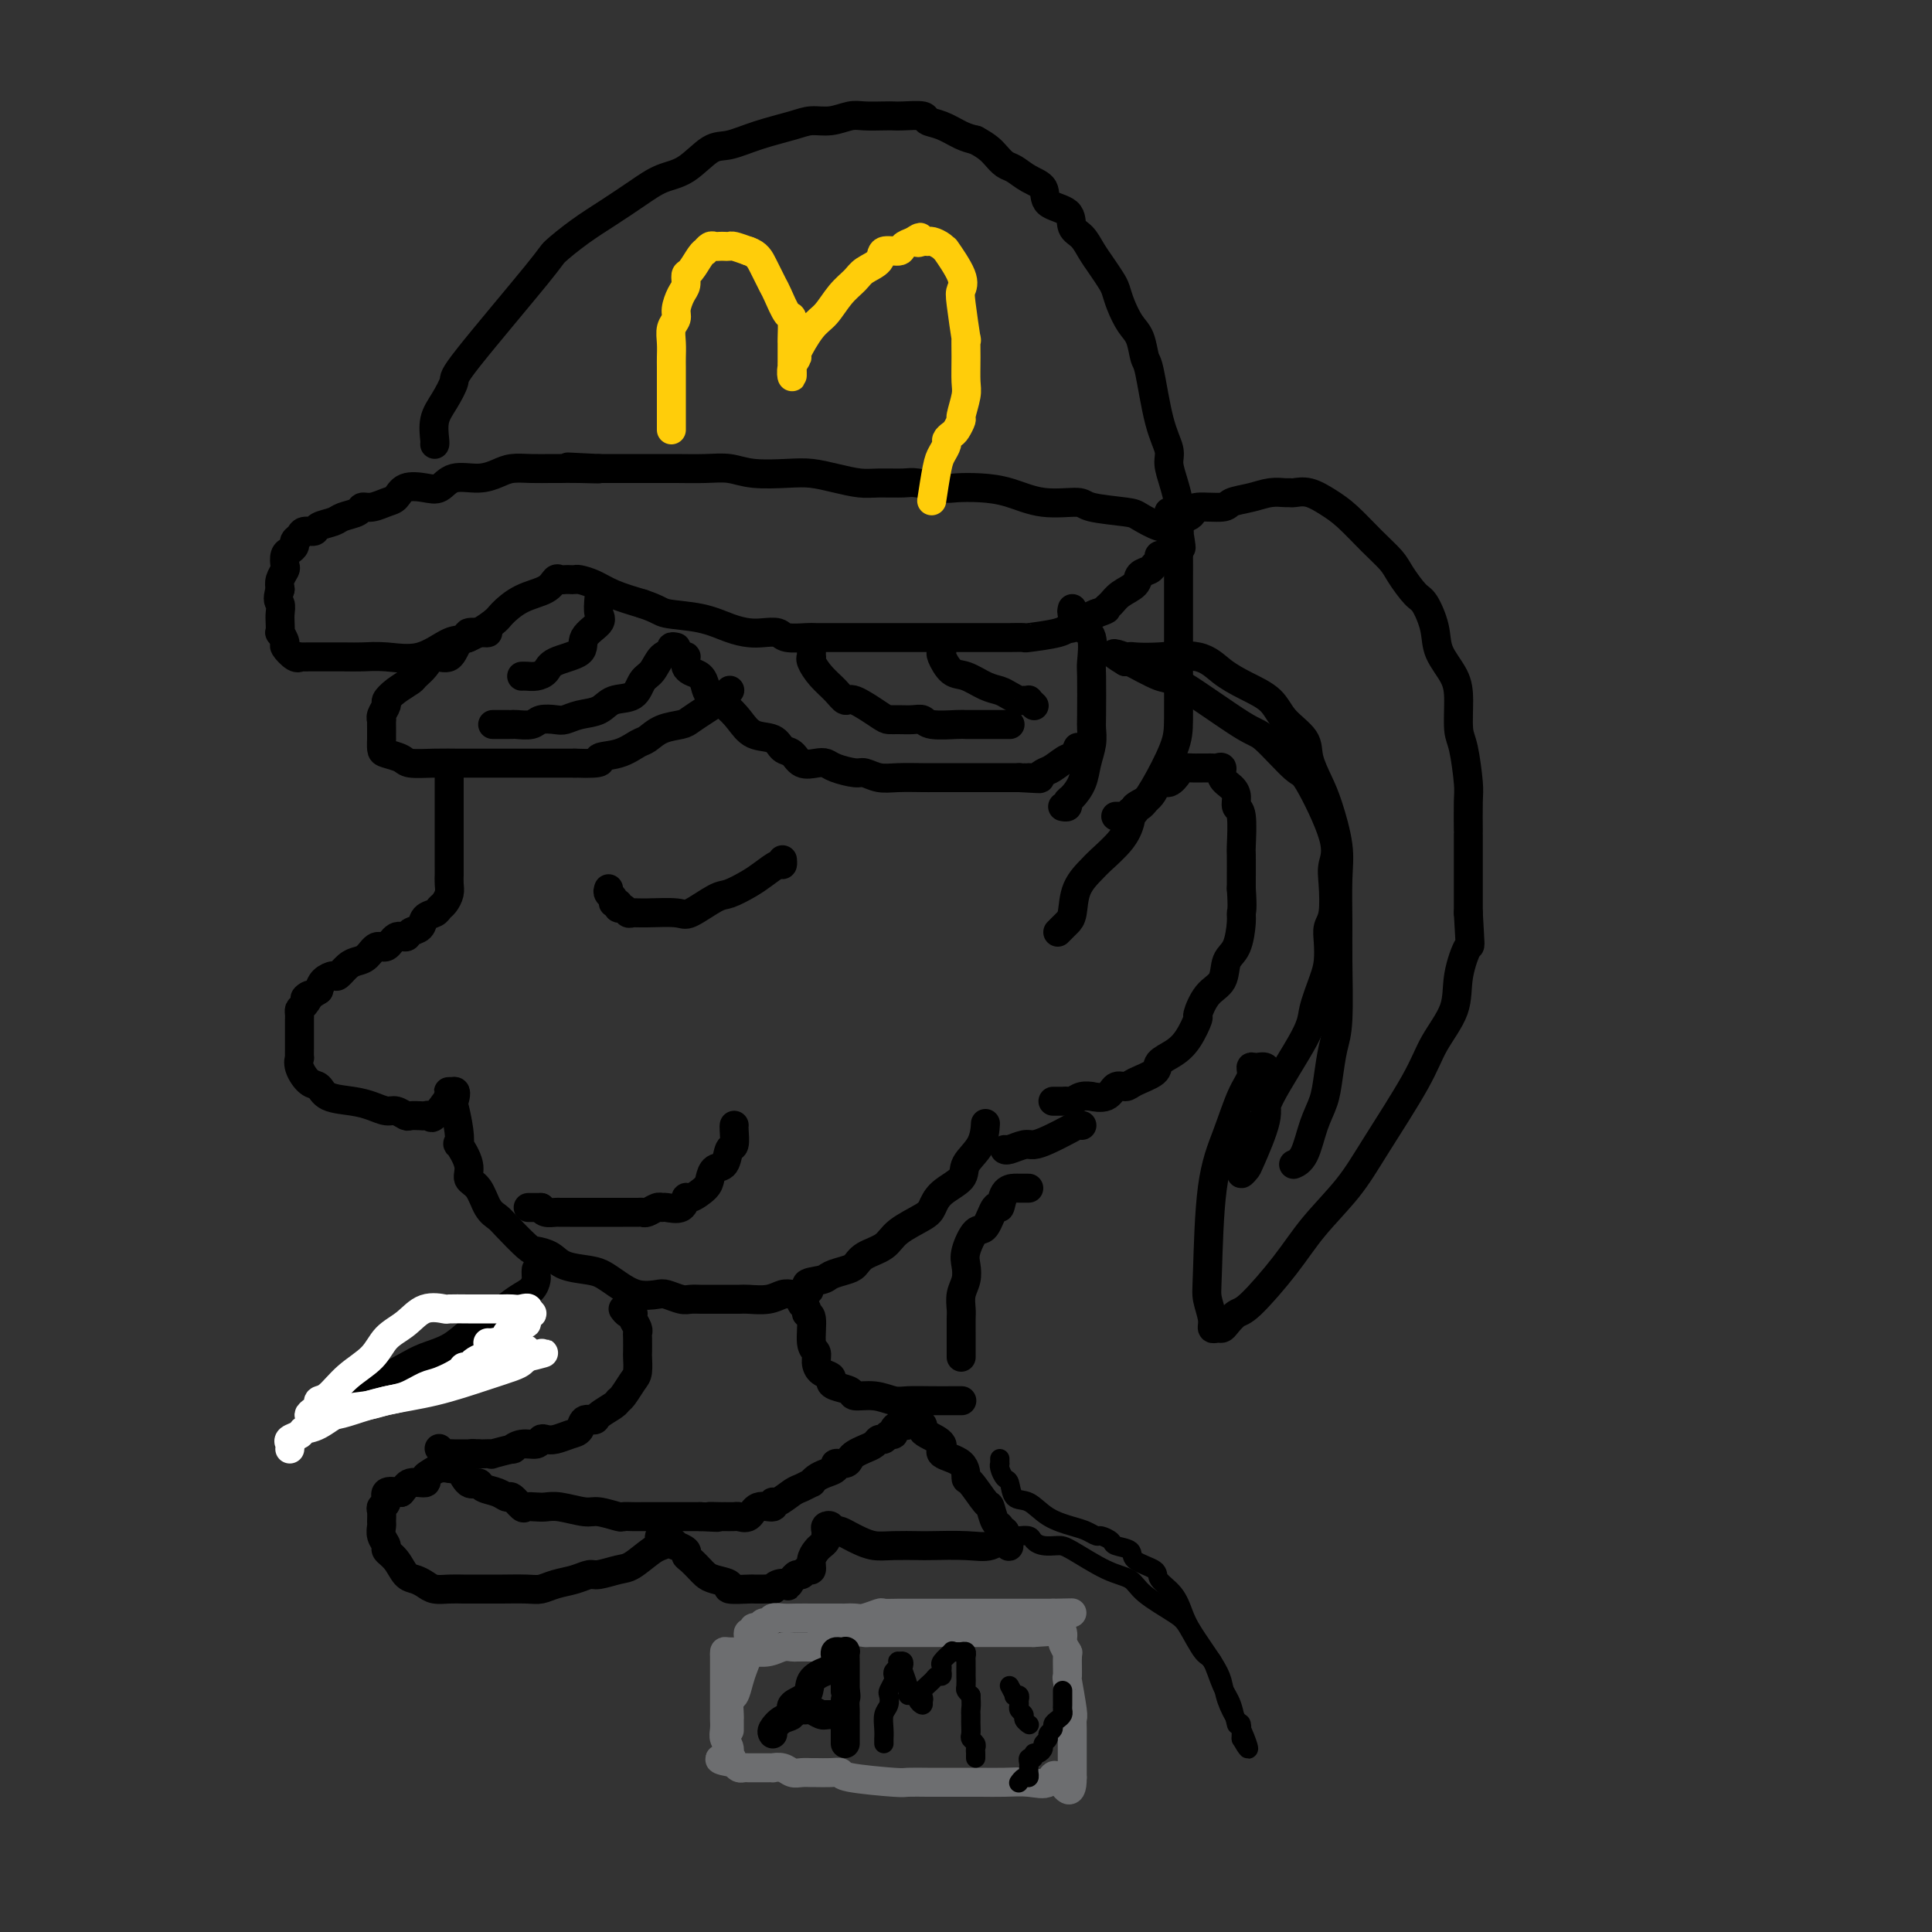 <svg viewBox='0 0 400 400' version='1.1' xmlns='http://www.w3.org/2000/svg' xmlns:xlink='http://www.w3.org/1999/xlink'><rect x="0" y="0" width="400" height="400" fill="#333333" stroke="none"/><g fill='none' stroke='rgb(0,0,0)' stroke-width='6' stroke-linecap='round' stroke-linejoin='round'><path d='M90,92c0.043,-0.060 0.087,-0.120 0,-1c-0.087,-0.880 -0.303,-2.579 0,-4c0.303,-1.421 1.125,-2.563 2,-4c0.875,-1.437 1.804,-3.167 2,-4c0.196,-0.833 -0.340,-0.767 3,-5c3.340,-4.233 10.556,-12.765 14,-17c3.444,-4.235 3.116,-4.175 4,-5c0.884,-0.825 2.980,-2.536 5,-4c2.020,-1.464 3.965,-2.680 6,-4c2.035,-1.320 4.160,-2.744 6,-4c1.840,-1.256 3.395,-2.342 5,-3c1.605,-0.658 3.258,-0.887 5,-2c1.742,-1.113 3.571,-3.111 5,-4c1.429,-0.889 2.457,-0.668 4,-1c1.543,-0.332 3.600,-1.217 6,-2c2.400,-0.783 5.145,-1.464 7,-2c1.855,-0.536 2.822,-0.928 4,-1c1.178,-0.072 2.567,0.177 4,0c1.433,-0.177 2.909,-0.779 4,-1c1.091,-0.221 1.795,-0.060 3,0c1.205,0.060 2.909,0.019 4,0c1.091,-0.019 1.568,-0.017 2,0c0.432,0.017 0.818,0.050 2,0c1.182,-0.050 3.159,-0.182 4,0c0.841,0.182 0.545,0.678 1,1c0.455,0.322 1.661,0.471 3,1c1.339,0.529 2.811,1.437 4,2c1.189,0.563 2.094,0.782 3,1'/><path d='M202,29c2.509,1.341 3.282,2.192 4,3c0.718,0.808 1.379,1.571 2,2c0.621,0.429 1.200,0.522 2,1c0.800,0.478 1.820,1.339 3,2c1.180,0.661 2.518,1.121 3,2c0.482,0.879 0.107,2.178 1,3c0.893,0.822 3.054,1.167 4,2c0.946,0.833 0.677,2.152 1,3c0.323,0.848 1.239,1.224 2,2c0.761,0.776 1.369,1.953 2,3c0.631,1.047 1.285,1.964 2,3c0.715,1.036 1.491,2.190 2,3c0.509,0.810 0.752,1.275 1,2c0.248,0.725 0.499,1.710 1,3c0.501,1.290 1.250,2.886 2,4c0.750,1.114 1.501,1.747 2,3c0.499,1.253 0.746,3.125 1,4c0.254,0.875 0.516,0.754 1,3c0.484,2.246 1.191,6.860 2,10c0.809,3.140 1.719,4.805 2,6c0.281,1.195 -0.068,1.920 0,3c0.068,1.080 0.554,2.514 1,4c0.446,1.486 0.851,3.024 1,4c0.149,0.976 0.040,1.389 0,2c-0.040,0.611 -0.011,1.421 0,2c0.011,0.579 0.003,0.928 0,1c-0.003,0.072 -0.001,-0.135 0,0c0.001,0.135 0.000,0.610 0,1c-0.000,0.390 -0.000,0.695 0,1'/><path d='M244,111c0.977,5.092 0.420,0.822 0,-1c-0.420,-1.822 -0.702,-1.195 -1,-1c-0.298,0.195 -0.612,-0.041 -1,0c-0.388,0.041 -0.848,0.361 -2,0c-1.152,-0.361 -2.995,-1.401 -4,-2c-1.005,-0.599 -1.173,-0.755 -3,-1c-1.827,-0.245 -5.313,-0.577 -7,-1c-1.687,-0.423 -1.576,-0.937 -3,-1c-1.424,-0.063 -4.385,0.324 -7,0c-2.615,-0.324 -4.886,-1.358 -7,-2c-2.114,-0.642 -4.072,-0.890 -6,-1c-1.928,-0.110 -3.825,-0.082 -5,0c-1.175,0.082 -1.629,0.219 -3,0c-1.371,-0.219 -3.660,-0.793 -5,-1c-1.340,-0.207 -1.730,-0.045 -3,0c-1.270,0.045 -3.421,-0.027 -5,0c-1.579,0.027 -2.585,0.152 -4,0c-1.415,-0.152 -3.238,-0.580 -5,-1c-1.762,-0.420 -3.463,-0.830 -5,-1c-1.537,-0.170 -2.911,-0.098 -5,0c-2.089,0.098 -4.894,0.222 -7,0c-2.106,-0.222 -3.512,-0.792 -5,-1c-1.488,-0.208 -3.059,-0.056 -5,0c-1.941,0.056 -4.252,0.015 -6,0c-1.748,-0.015 -2.932,-0.004 -5,0c-2.068,0.004 -5.019,0.001 -7,0c-1.981,-0.001 -2.990,-0.001 -4,0'/><path d='M124,97c-12.326,-0.619 -3.640,-0.166 -1,0c2.640,0.166 -0.766,0.044 -3,0c-2.234,-0.044 -3.297,-0.009 -4,0c-0.703,0.009 -1.047,-0.007 -2,0c-0.953,0.007 -2.517,0.038 -4,0c-1.483,-0.038 -2.886,-0.146 -4,0c-1.114,0.146 -1.938,0.547 -3,1c-1.062,0.453 -2.361,0.957 -4,1c-1.639,0.043 -3.619,-0.374 -5,0c-1.381,0.374 -2.165,1.539 -3,2c-0.835,0.461 -1.722,0.219 -3,0c-1.278,-0.219 -2.949,-0.413 -4,0c-1.051,0.413 -1.484,1.434 -2,2c-0.516,0.566 -1.115,0.676 -2,1c-0.885,0.324 -2.056,0.860 -3,1c-0.944,0.140 -1.661,-0.118 -2,0c-0.339,0.118 -0.299,0.610 -1,1c-0.701,0.390 -2.142,0.678 -3,1c-0.858,0.322 -1.133,0.678 -2,1c-0.867,0.322 -2.327,0.611 -3,1c-0.673,0.389 -0.558,0.878 -1,1c-0.442,0.122 -1.442,-0.122 -2,0c-0.558,0.122 -0.675,0.609 -1,1c-0.325,0.391 -0.858,0.686 -1,1c-0.142,0.314 0.106,0.647 0,1c-0.106,0.353 -0.568,0.728 -1,1c-0.432,0.272 -0.834,0.443 -1,1c-0.166,0.557 -0.096,1.500 0,2c0.096,0.500 0.218,0.558 0,1c-0.218,0.442 -0.777,1.269 -1,2c-0.223,0.731 -0.112,1.365 0,2'/><path d='M58,122c-0.774,2.438 -0.208,2.532 0,3c0.208,0.468 0.060,1.309 0,2c-0.060,0.691 -0.032,1.230 0,2c0.032,0.770 0.067,1.769 0,2c-0.067,0.231 -0.238,-0.306 0,0c0.238,0.306 0.885,1.455 1,2c0.115,0.545 -0.301,0.486 0,1c0.301,0.514 1.319,1.602 2,2c0.681,0.398 1.025,0.107 1,0c-0.025,-0.107 -0.419,-0.028 0,0c0.419,0.028 1.653,0.007 2,0c0.347,-0.007 -0.191,0.001 1,0c1.191,-0.001 4.111,-0.011 6,0c1.889,0.011 2.747,0.044 4,0c1.253,-0.044 2.899,-0.165 5,0c2.101,0.165 4.655,0.618 7,0c2.345,-0.618 4.481,-2.305 6,-3c1.519,-0.695 2.420,-0.398 4,-1c1.580,-0.602 3.838,-2.102 5,-3c1.162,-0.898 1.228,-1.193 2,-2c0.772,-0.807 2.248,-2.125 4,-3c1.752,-0.875 3.779,-1.306 5,-2c1.221,-0.694 1.637,-1.650 2,-2c0.363,-0.350 0.673,-0.094 1,0c0.327,0.094 0.670,0.027 1,0c0.330,-0.027 0.645,-0.016 1,0c0.355,0.016 0.750,0.035 1,0c0.250,-0.035 0.356,-0.123 1,0c0.644,0.123 1.827,0.456 3,1c1.173,0.544 2.335,1.298 4,2c1.665,0.702 3.832,1.351 6,2'/><path d='M133,125c3.575,1.194 3.513,1.679 5,2c1.487,0.321 4.524,0.477 7,1c2.476,0.523 4.390,1.412 6,2c1.610,0.588 2.915,0.876 4,1c1.085,0.124 1.951,0.086 3,0c1.049,-0.086 2.280,-0.219 3,0c0.720,0.219 0.928,0.791 2,1c1.072,0.209 3.009,0.056 4,0c0.991,-0.056 1.038,-0.015 2,0c0.962,0.015 2.840,0.004 4,0c1.160,-0.004 1.604,-0.001 2,0c0.396,0.001 0.746,0.000 2,0c1.254,-0.000 3.413,-0.000 5,0c1.587,0.000 2.602,0.000 3,0c0.398,-0.000 0.178,-0.000 1,0c0.822,0.000 2.684,0.000 4,0c1.316,-0.000 2.084,0.000 3,0c0.916,-0.000 1.980,-0.000 3,0c1.020,0.000 1.997,0.000 3,0c1.003,-0.000 2.032,-0.000 3,0c0.968,0.000 1.876,0.001 3,0c1.124,-0.001 2.466,-0.003 3,0c0.534,0.003 0.262,0.011 1,0c0.738,-0.011 2.486,-0.040 3,0c0.514,0.040 -0.206,0.148 1,0c1.206,-0.148 4.340,-0.551 6,-1c1.660,-0.449 1.847,-0.945 2,-1c0.153,-0.055 0.272,0.331 1,0c0.728,-0.331 2.065,-1.380 3,-2c0.935,-0.620 1.467,-0.810 2,-1'/><path d='M227,127c2.733,-0.965 2.065,-0.878 2,-1c-0.065,-0.122 0.473,-0.452 1,-1c0.527,-0.548 1.044,-1.313 2,-2c0.956,-0.687 2.351,-1.297 3,-2c0.649,-0.703 0.551,-1.499 1,-2c0.449,-0.501 1.444,-0.709 2,-1c0.556,-0.291 0.671,-0.666 1,-1c0.329,-0.334 0.872,-0.625 1,-1c0.128,-0.375 -0.158,-0.832 0,-1c0.158,-0.168 0.759,-0.048 1,0c0.241,0.048 0.120,0.024 0,0'/><path d='M101,131c-0.069,0.029 -0.139,0.058 -1,0c-0.861,-0.058 -2.514,-0.203 -3,0c-0.486,0.203 0.193,0.754 0,1c-0.193,0.246 -1.260,0.188 -2,1c-0.740,0.812 -1.152,2.493 -2,3c-0.848,0.507 -2.131,-0.160 -3,0c-0.869,0.160 -1.323,1.146 -2,2c-0.677,0.854 -1.578,1.576 -2,2c-0.422,0.424 -0.366,0.551 -1,1c-0.634,0.449 -1.960,1.221 -3,2c-1.040,0.779 -1.795,1.566 -2,2c-0.205,0.434 0.141,0.514 0,1c-0.141,0.486 -0.770,1.378 -1,2c-0.230,0.622 -0.062,0.974 0,1c0.062,0.026 0.016,-0.273 0,0c-0.016,0.273 -0.003,1.120 0,2c0.003,0.880 -0.003,1.794 0,2c0.003,0.206 0.015,-0.295 0,0c-0.015,0.295 -0.056,1.385 0,2c0.056,0.615 0.210,0.753 1,1c0.790,0.247 2.216,0.602 3,1c0.784,0.398 0.926,0.839 2,1c1.074,0.161 3.081,0.043 5,0c1.919,-0.043 3.749,-0.012 5,0c1.251,0.012 1.924,0.003 3,0c1.076,-0.003 2.556,-0.001 4,0c1.444,0.001 2.854,0.000 4,0c1.146,-0.000 2.029,-0.000 3,0c0.971,0.000 2.031,0.000 3,0c0.969,-0.000 1.848,-0.000 3,0c1.152,0.000 2.576,0.000 4,0'/><path d='M119,158c7.136,0.268 4.978,-0.562 5,-1c0.022,-0.438 2.226,-0.485 4,-1c1.774,-0.515 3.118,-1.499 4,-2c0.882,-0.501 1.303,-0.518 2,-1c0.697,-0.482 1.672,-1.428 3,-2c1.328,-0.572 3.010,-0.769 4,-1c0.990,-0.231 1.288,-0.496 2,-1c0.712,-0.504 1.837,-1.245 3,-2c1.163,-0.755 2.363,-1.522 3,-2c0.637,-0.478 0.710,-0.667 1,-1c0.290,-0.333 0.797,-0.809 1,-1c0.203,-0.191 0.101,-0.095 0,0'/><path d='M140,134c-0.471,-0.105 -0.942,-0.209 -1,0c-0.058,0.209 0.296,0.732 0,1c-0.296,0.268 -1.241,0.280 -2,1c-0.759,0.720 -1.332,2.147 -2,3c-0.668,0.853 -1.431,1.131 -2,2c-0.569,0.869 -0.943,2.327 -2,3c-1.057,0.673 -2.796,0.559 -4,1c-1.204,0.441 -1.874,1.438 -3,2c-1.126,0.562 -2.709,0.690 -4,1c-1.291,0.310 -2.290,0.801 -3,1c-0.710,0.199 -1.132,0.106 -2,0c-0.868,-0.106 -2.183,-0.225 -3,0c-0.817,0.225 -1.136,0.792 -2,1c-0.864,0.208 -2.273,0.056 -3,0c-0.727,-0.056 -0.773,-0.015 -1,0c-0.227,0.015 -0.635,0.004 -1,0c-0.365,-0.004 -0.685,-0.001 -1,0c-0.315,0.001 -0.623,0.000 -1,0c-0.377,-0.000 -0.822,-0.000 -1,0c-0.178,0.000 -0.089,0.000 0,0'/><path d='M124,124c-0.093,1.111 -0.186,2.223 0,3c0.186,0.777 0.650,1.220 0,2c-0.650,0.780 -2.415,1.897 -3,3c-0.585,1.103 0.008,2.190 -1,3c-1.008,0.810 -3.619,1.341 -5,2c-1.381,0.659 -1.533,1.444 -2,2c-0.467,0.556 -1.249,0.881 -2,1c-0.751,0.119 -1.471,0.032 -2,0c-0.529,-0.032 -0.865,-0.009 -1,0c-0.135,0.009 -0.067,0.005 0,0'/><path d='M141,136c0.424,0.024 0.848,0.048 1,0c0.152,-0.048 0.033,-0.168 0,0c-0.033,0.168 0.019,0.625 0,1c-0.019,0.375 -0.109,0.667 0,1c0.109,0.333 0.416,0.707 1,1c0.584,0.293 1.444,0.504 2,1c0.556,0.496 0.808,1.279 1,2c0.192,0.721 0.324,1.382 1,2c0.676,0.618 1.896,1.192 3,2c1.104,0.808 2.092,1.850 3,3c0.908,1.150 1.737,2.407 3,3c1.263,0.593 2.961,0.523 4,1c1.039,0.477 1.420,1.500 2,2c0.580,0.500 1.361,0.476 2,1c0.639,0.524 1.138,1.594 2,2c0.862,0.406 2.089,0.146 3,0c0.911,-0.146 1.506,-0.179 2,0c0.494,0.179 0.885,0.570 2,1c1.115,0.430 2.953,0.900 4,1c1.047,0.100 1.302,-0.169 2,0c0.698,0.169 1.838,0.777 3,1c1.162,0.223 2.346,0.060 4,0c1.654,-0.060 3.779,-0.016 5,0c1.221,0.016 1.540,0.004 2,0c0.460,-0.004 1.062,-0.001 2,0c0.938,0.001 2.211,0.000 3,0c0.789,-0.000 1.093,-0.000 2,0c0.907,0.000 2.418,0.000 3,0c0.582,-0.000 0.233,-0.000 1,0c0.767,0.000 2.648,0.000 4,0c1.352,-0.000 2.176,-0.000 3,0'/><path d='M211,161c7.381,0.450 3.333,0.074 2,0c-1.333,-0.074 0.048,0.154 1,0c0.952,-0.154 1.474,-0.690 2,-1c0.526,-0.310 1.055,-0.395 2,-1c0.945,-0.605 2.305,-1.729 3,-2c0.695,-0.271 0.726,0.312 1,0c0.274,-0.312 0.793,-1.518 1,-2c0.207,-0.482 0.104,-0.241 0,0'/><path d='M168,134c0.003,0.306 0.006,0.613 0,1c-0.006,0.387 -0.020,0.855 0,1c0.020,0.145 0.075,-0.034 0,0c-0.075,0.034 -0.280,0.279 0,1c0.280,0.721 1.045,1.916 2,3c0.955,1.084 2.101,2.056 3,3c0.899,0.944 1.552,1.861 2,2c0.448,0.139 0.690,-0.498 2,0c1.310,0.498 3.689,2.133 5,3c1.311,0.867 1.556,0.968 2,1c0.444,0.032 1.089,-0.006 2,0c0.911,0.006 2.088,0.054 3,0c0.912,-0.054 1.558,-0.211 2,0c0.442,0.211 0.682,0.788 2,1c1.318,0.212 3.716,0.057 5,0c1.284,-0.057 1.453,-0.015 2,0c0.547,0.015 1.470,0.004 2,0c0.530,-0.004 0.665,-0.001 1,0c0.335,0.001 0.868,0.000 1,0c0.132,-0.000 -0.137,-0.000 0,0c0.137,0.000 0.682,0.000 1,0c0.318,-0.000 0.411,-0.000 1,0c0.589,0.000 1.673,0.000 2,0c0.327,-0.000 -0.104,-0.000 0,0c0.104,0.000 0.744,0.000 1,0c0.256,-0.000 0.128,-0.000 0,0'/><path d='M195,135c-0.162,0.099 -0.325,0.197 0,1c0.325,0.803 1.136,2.309 2,3c0.864,0.691 1.779,0.567 3,1c1.221,0.433 2.746,1.422 4,2c1.254,0.578 2.235,0.744 3,1c0.765,0.256 1.314,0.604 2,1c0.686,0.396 1.508,0.842 2,1c0.492,0.158 0.654,0.029 1,0c0.346,-0.029 0.876,0.044 1,0c0.124,-0.044 -0.159,-0.204 0,0c0.159,0.204 0.760,0.773 1,1c0.240,0.227 0.120,0.114 0,0'/><path d='M93,159c-0.000,0.356 -0.000,0.713 0,1c0.000,0.287 0.000,0.505 0,1c-0.000,0.495 -0.000,1.268 0,2c0.000,0.732 0.000,1.423 0,2c-0.000,0.577 -0.000,1.041 0,2c0.000,0.959 0.000,2.415 0,3c-0.000,0.585 -0.000,0.300 0,1c0.000,0.700 0.000,2.386 0,3c-0.000,0.614 -0.000,0.156 0,1c0.000,0.844 0.001,2.988 0,4c-0.001,1.012 -0.003,0.891 0,1c0.003,0.109 0.012,0.449 0,1c-0.012,0.551 -0.043,1.314 0,2c0.043,0.686 0.162,1.296 0,2c-0.162,0.704 -0.606,1.502 -1,2c-0.394,0.498 -0.740,0.696 -1,1c-0.260,0.304 -0.436,0.713 -1,1c-0.564,0.287 -1.516,0.453 -2,1c-0.484,0.547 -0.500,1.475 -1,2c-0.500,0.525 -1.485,0.647 -2,1c-0.515,0.353 -0.561,0.939 -1,1c-0.439,0.061 -1.273,-0.401 -2,0c-0.727,0.401 -1.349,1.664 -2,2c-0.651,0.336 -1.330,-0.256 -2,0c-0.670,0.256 -1.330,1.360 -2,2c-0.670,0.640 -1.349,0.815 -2,1c-0.651,0.185 -1.274,0.381 -2,1c-0.726,0.619 -1.555,1.661 -2,2c-0.445,0.339 -0.504,-0.024 -1,0c-0.496,0.024 -1.427,0.435 -2,1c-0.573,0.565 -0.786,1.282 -1,2'/><path d='M66,205c-4.431,2.903 -2.508,1.159 -2,1c0.508,-0.159 -0.400,1.267 -1,2c-0.600,0.733 -0.893,0.772 -1,1c-0.107,0.228 -0.029,0.643 0,1c0.029,0.357 0.008,0.654 0,1c-0.008,0.346 -0.002,0.739 0,1c0.002,0.261 0.000,0.389 0,1c-0.000,0.611 0.000,1.703 0,2c-0.000,0.297 -0.002,-0.203 0,0c0.002,0.203 0.006,1.109 0,2c-0.006,0.891 -0.023,1.768 0,2c0.023,0.232 0.087,-0.180 0,0c-0.087,0.180 -0.323,0.951 0,2c0.323,1.049 1.206,2.375 2,3c0.794,0.625 1.501,0.550 2,1c0.499,0.450 0.791,1.426 2,2c1.209,0.574 3.336,0.746 5,1c1.664,0.254 2.864,0.590 4,1c1.136,0.410 2.206,0.894 3,1c0.794,0.106 1.312,-0.168 2,0c0.688,0.168 1.547,0.776 2,1c0.453,0.224 0.500,0.064 1,0c0.500,-0.064 1.452,-0.031 2,0c0.548,0.031 0.693,0.061 1,0c0.307,-0.061 0.775,-0.212 1,0c0.225,0.212 0.207,0.789 1,0c0.793,-0.789 2.398,-2.943 3,-4c0.602,-1.057 0.200,-1.015 0,-1c-0.200,0.015 -0.200,0.004 0,0c0.200,-0.004 0.600,-0.002 1,0'/><path d='M94,226c0.634,-0.314 0.220,1.401 0,2c-0.220,0.599 -0.247,0.082 0,1c0.247,0.918 0.769,3.272 1,5c0.231,1.728 0.173,2.831 0,3c-0.173,0.169 -0.461,-0.597 0,0c0.461,0.597 1.671,2.555 2,4c0.329,1.445 -0.223,2.377 0,3c0.223,0.623 1.222,0.938 2,2c0.778,1.062 1.334,2.873 2,4c0.666,1.127 1.442,1.572 2,2c0.558,0.428 0.899,0.839 2,2c1.101,1.161 2.963,3.071 4,4c1.037,0.929 1.250,0.878 2,1c0.750,0.122 2.037,0.416 3,1c0.963,0.584 1.600,1.456 3,2c1.400,0.544 3.562,0.759 5,1c1.438,0.241 2.152,0.508 3,1c0.848,0.492 1.831,1.207 3,2c1.169,0.793 2.525,1.662 4,2c1.475,0.338 3.068,0.143 4,0c0.932,-0.143 1.204,-0.234 2,0c0.796,0.234 2.116,0.795 3,1c0.884,0.205 1.333,0.055 2,0c0.667,-0.055 1.552,-0.015 2,0c0.448,0.015 0.458,0.005 1,0c0.542,-0.005 1.615,-0.005 3,0c1.385,0.005 3.081,0.015 4,0c0.919,-0.015 1.061,-0.056 2,0c0.939,0.056 2.676,0.207 4,0c1.324,-0.207 2.235,-0.774 3,-1c0.765,-0.226 1.382,-0.113 2,0'/><path d='M164,268c5.469,-0.405 3.143,-1.417 3,-2c-0.143,-0.583 1.899,-0.737 3,-1c1.101,-0.263 1.261,-0.636 2,-1c0.739,-0.364 2.057,-0.719 3,-1c0.943,-0.281 1.509,-0.488 2,-1c0.491,-0.512 0.905,-1.330 2,-2c1.095,-0.670 2.871,-1.194 4,-2c1.129,-0.806 1.610,-1.896 3,-3c1.390,-1.104 3.690,-2.224 5,-3c1.310,-0.776 1.629,-1.210 2,-2c0.371,-0.790 0.793,-1.936 2,-3c1.207,-1.064 3.199,-2.048 4,-3c0.801,-0.952 0.411,-1.874 1,-3c0.589,-1.126 2.159,-2.457 3,-4c0.841,-1.543 0.955,-3.298 1,-4c0.045,-0.702 0.023,-0.351 0,0'/><path d='M219,193c0.338,-0.337 0.675,-0.675 1,-1c0.325,-0.325 0.637,-0.638 1,-1c0.363,-0.362 0.776,-0.774 1,-2c0.224,-1.226 0.260,-3.265 1,-5c0.740,-1.735 2.185,-3.165 3,-4c0.815,-0.835 0.998,-1.076 2,-2c1.002,-0.924 2.821,-2.533 4,-4c1.179,-1.467 1.719,-2.794 2,-4c0.281,-1.206 0.303,-2.291 1,-3c0.697,-0.709 2.070,-1.041 3,-2c0.930,-0.959 1.419,-2.544 2,-3c0.581,-0.456 1.256,0.218 2,0c0.744,-0.218 1.558,-1.326 2,-2c0.442,-0.674 0.514,-0.913 1,-1c0.486,-0.087 1.387,-0.023 2,0c0.613,0.023 0.938,0.006 1,0c0.062,-0.006 -0.138,-0.001 0,0c0.138,0.001 0.616,-0.001 1,0c0.384,0.001 0.676,0.006 1,0c0.324,-0.006 0.682,-0.024 1,0c0.318,0.024 0.597,0.089 1,0c0.403,-0.089 0.930,-0.332 1,0c0.070,0.332 -0.317,1.239 0,2c0.317,0.761 1.339,1.374 2,2c0.661,0.626 0.962,1.263 1,2c0.038,0.737 -0.186,1.573 0,2c0.186,0.427 0.782,0.443 1,2c0.218,1.557 0.058,4.654 0,6c-0.058,1.346 -0.016,0.939 0,2c0.016,1.061 0.004,3.589 0,5c-0.004,1.411 -0.002,1.706 0,2'/><path d='M257,184c0.301,4.332 0.055,4.662 0,5c-0.055,0.338 0.081,0.682 0,2c-0.081,1.318 -0.380,3.608 -1,5c-0.620,1.392 -1.562,1.886 -2,3c-0.438,1.114 -0.371,2.847 -1,4c-0.629,1.153 -1.952,1.726 -3,3c-1.048,1.274 -1.819,3.247 -2,4c-0.181,0.753 0.228,0.284 0,1c-0.228,0.716 -1.094,2.615 -2,4c-0.906,1.385 -1.853,2.256 -3,3c-1.147,0.744 -2.496,1.360 -3,2c-0.504,0.640 -0.164,1.303 -1,2c-0.836,0.697 -2.849,1.426 -4,2c-1.151,0.574 -1.442,0.991 -2,1c-0.558,0.009 -1.385,-0.391 -2,0c-0.615,0.391 -1.019,1.573 -2,2c-0.981,0.427 -2.539,0.100 -3,0c-0.461,-0.100 0.175,0.026 0,0c-0.175,-0.026 -1.160,-0.203 -2,0c-0.840,0.203 -1.535,0.786 -2,1c-0.465,0.214 -0.699,0.057 -1,0c-0.301,-0.057 -0.668,-0.015 -1,0c-0.332,0.015 -0.628,0.004 -1,0c-0.372,-0.004 -0.821,-0.001 -1,0c-0.179,0.001 -0.090,0.001 0,0'/><path d='M222,126c-0.099,0.364 -0.198,0.728 0,1c0.198,0.272 0.694,0.451 1,1c0.306,0.549 0.422,1.467 1,2c0.578,0.533 1.619,0.680 2,2c0.381,1.320 0.103,3.812 0,5c-0.103,1.188 -0.031,1.073 0,3c0.031,1.927 0.020,5.898 0,8c-0.020,2.102 -0.050,2.335 0,3c0.050,0.665 0.181,1.760 0,3c-0.181,1.240 -0.674,2.623 -1,4c-0.326,1.377 -0.483,2.747 -1,4c-0.517,1.253 -1.393,2.388 -2,3c-0.607,0.612 -0.946,0.700 -1,1c-0.054,0.300 0.178,0.812 0,1c-0.178,0.188 -0.765,0.054 -1,0c-0.235,-0.054 -0.117,-0.027 0,0'/><path d='M242,106c0.845,1.129 1.691,2.259 2,3c0.309,0.741 0.083,1.094 0,2c-0.083,0.906 -0.022,2.366 0,4c0.022,1.634 0.006,3.441 0,5c-0.006,1.559 -0.001,2.871 0,4c0.001,1.129 -0.000,2.076 0,4c0.000,1.924 0.002,4.825 0,7c-0.002,2.175 -0.007,3.624 0,6c0.007,2.376 0.026,5.679 0,8c-0.026,2.321 -0.097,3.659 -1,6c-0.903,2.341 -2.638,5.684 -4,8c-1.362,2.316 -2.350,3.605 -3,4c-0.650,0.395 -0.962,-0.104 -1,0c-0.038,0.104 0.197,0.813 0,1c-0.197,0.187 -0.827,-0.146 -1,0c-0.173,0.146 0.111,0.771 0,1c-0.111,0.229 -0.617,0.061 -1,0c-0.383,-0.061 -0.641,-0.017 -1,0c-0.359,0.017 -0.817,0.005 -1,0c-0.183,-0.005 -0.092,-0.002 0,0'/></g>
<g fill='none' stroke='rgb(255,205,10)' stroke-width='6' stroke-linecap='round' stroke-linejoin='round'><path d='M139,89c0.000,-0.302 0.000,-0.605 0,-1c-0.000,-0.395 -0.000,-0.884 0,-1c0.000,-0.116 0.000,0.139 0,0c-0.000,-0.139 -0.000,-0.673 0,-1c0.000,-0.327 0.000,-0.448 0,-1c-0.000,-0.552 -0.000,-1.537 0,-2c0.000,-0.463 0.000,-0.406 0,-1c-0.000,-0.594 -0.001,-1.839 0,-3c0.001,-1.161 0.004,-2.236 0,-3c-0.004,-0.764 -0.016,-1.215 0,-2c0.016,-0.785 0.060,-1.905 0,-3c-0.060,-1.095 -0.222,-2.166 0,-3c0.222,-0.834 0.830,-1.432 1,-2c0.170,-0.568 -0.096,-1.106 0,-2c0.096,-0.894 0.554,-2.145 1,-3c0.446,-0.855 0.880,-1.315 1,-2c0.120,-0.685 -0.074,-1.594 0,-2c0.074,-0.406 0.415,-0.309 1,-1c0.585,-0.691 1.414,-2.171 2,-3c0.586,-0.829 0.931,-1.007 1,-1c0.069,0.007 -0.136,0.198 0,0c0.136,-0.198 0.614,-0.785 1,-1c0.386,-0.215 0.679,-0.058 1,0c0.321,0.058 0.669,0.018 1,0c0.331,-0.018 0.645,-0.015 1,0c0.355,0.015 0.749,0.043 1,0c0.251,-0.043 0.357,-0.155 1,0c0.643,0.155 1.821,0.578 3,1'/><path d='M155,52c1.804,0.606 2.316,1.623 3,3c0.684,1.377 1.542,3.116 2,4c0.458,0.884 0.515,0.915 1,2c0.485,1.085 1.398,3.226 2,4c0.602,0.774 0.893,0.182 1,1c0.107,0.818 0.029,3.046 0,4c-0.029,0.954 -0.008,0.635 0,1c0.008,0.365 0.002,1.413 0,2c-0.002,0.587 -0.002,0.712 0,1c0.002,0.288 0.005,0.739 0,1c-0.005,0.261 -0.018,0.334 0,1c0.018,0.666 0.066,1.927 0,2c-0.066,0.073 -0.247,-1.042 0,-2c0.247,-0.958 0.922,-1.758 1,-2c0.078,-0.242 -0.442,0.073 0,-1c0.442,-1.073 1.846,-3.533 3,-5c1.154,-1.467 2.057,-1.940 3,-3c0.943,-1.060 1.924,-2.709 3,-4c1.076,-1.291 2.246,-2.226 3,-3c0.754,-0.774 1.090,-1.387 2,-2c0.910,-0.613 2.393,-1.225 3,-2c0.607,-0.775 0.338,-1.713 1,-2c0.662,-0.287 2.255,0.077 3,0c0.745,-0.077 0.641,-0.593 1,-1c0.359,-0.407 1.179,-0.703 2,-1'/><path d='M189,50c2.500,-1.701 1.251,-0.453 1,0c-0.251,0.453 0.498,0.112 1,0c0.502,-0.112 0.759,0.004 1,0c0.241,-0.004 0.468,-0.129 1,0c0.532,0.129 1.368,0.510 2,1c0.632,0.490 1.058,1.088 1,1c-0.058,-0.088 -0.600,-0.862 0,0c0.600,0.862 2.343,3.359 3,5c0.657,1.641 0.229,2.426 0,3c-0.229,0.574 -0.258,0.937 0,3c0.258,2.063 0.802,5.824 1,7c0.198,1.176 0.049,-0.234 0,0c-0.049,0.234 0.002,2.114 0,4c-0.002,1.886 -0.056,3.780 0,5c0.056,1.220 0.223,1.766 0,3c-0.223,1.234 -0.834,3.157 -1,4c-0.166,0.843 0.114,0.606 0,1c-0.114,0.394 -0.622,1.418 -1,2c-0.378,0.582 -0.626,0.722 -1,1c-0.374,0.278 -0.874,0.696 -1,1c-0.126,0.304 0.124,0.496 0,1c-0.124,0.504 -0.621,1.321 -1,2c-0.379,0.679 -0.641,1.221 -1,3c-0.359,1.779 -0.817,4.794 -1,6c-0.183,1.206 -0.092,0.603 0,0'/></g>
<g fill='none' stroke='rgb(0,0,0)' stroke-width='6' stroke-linecap='round' stroke-linejoin='round'><path d='M126,184c-0.122,0.342 -0.244,0.684 0,1c0.244,0.316 0.853,0.605 1,1c0.147,0.395 -0.168,0.894 0,1c0.168,0.106 0.818,-0.182 1,0c0.182,0.182 -0.103,0.834 0,1c0.103,0.166 0.595,-0.152 1,0c0.405,0.152 0.725,0.776 1,1c0.275,0.224 0.507,0.049 1,0c0.493,-0.049 1.246,0.027 3,0c1.754,-0.027 4.507,-0.157 6,0c1.493,0.157 1.725,0.601 3,0c1.275,-0.601 3.592,-2.246 5,-3c1.408,-0.754 1.908,-0.618 3,-1c1.092,-0.382 2.776,-1.283 4,-2c1.224,-0.717 1.988,-1.250 3,-2c1.012,-0.750 2.271,-1.716 3,-2c0.729,-0.284 0.927,0.116 1,0c0.073,-0.116 0.021,-0.747 0,-1c-0.021,-0.253 -0.010,-0.126 0,0'/><path d='M152,233c0.007,-0.024 0.014,-0.048 0,0c-0.014,0.048 -0.049,0.169 0,1c0.049,0.831 0.181,2.372 0,3c-0.181,0.628 -0.677,0.342 -1,1c-0.323,0.658 -0.475,2.261 -1,3c-0.525,0.739 -1.422,0.613 -2,1c-0.578,0.387 -0.835,1.288 -1,2c-0.165,0.712 -0.237,1.234 -1,2c-0.763,0.766 -2.218,1.775 -3,2c-0.782,0.225 -0.891,-0.333 -1,0c-0.109,0.333 -0.218,1.557 -1,2c-0.782,0.443 -2.238,0.105 -3,0c-0.762,-0.105 -0.832,0.025 -1,0c-0.168,-0.025 -0.434,-0.203 -1,0c-0.566,0.203 -1.432,0.786 -2,1c-0.568,0.214 -0.839,0.057 -1,0c-0.161,-0.057 -0.213,-0.015 -1,0c-0.787,0.015 -2.309,0.004 -3,0c-0.691,-0.004 -0.552,-0.001 -1,0c-0.448,0.001 -1.482,0.000 -2,0c-0.518,-0.000 -0.520,-0.000 -1,0c-0.480,0.000 -1.438,0.000 -2,0c-0.562,-0.000 -0.727,-0.000 -1,0c-0.273,0.000 -0.655,0.000 -1,0c-0.345,-0.000 -0.655,-0.000 -1,0c-0.345,0.000 -0.726,0.001 -1,0c-0.274,-0.001 -0.441,-0.003 -1,0c-0.559,0.003 -1.511,0.011 -2,0c-0.489,-0.011 -0.516,-0.041 -1,0c-0.484,0.041 -1.424,0.155 -2,0c-0.576,-0.155 -0.788,-0.577 -1,-1'/><path d='M112,250c-4.714,0.000 -2.000,-0.000 -1,0c1.000,0.000 0.286,0.000 0,0c-0.286,-0.000 -0.143,0.000 0,0'/><path d='M224,233c-0.296,-0.061 -0.592,-0.123 -1,0c-0.408,0.123 -0.929,0.429 -2,1c-1.071,0.571 -2.693,1.407 -4,2c-1.307,0.593 -2.298,0.943 -3,1c-0.702,0.057 -1.116,-0.181 -2,0c-0.884,0.181 -2.238,0.779 -3,1c-0.762,0.221 -0.932,0.063 -1,0c-0.068,-0.063 -0.034,-0.032 0,0'/><path d='M245,107c0.302,0.081 0.603,0.162 1,0c0.397,-0.162 0.889,-0.568 1,-1c0.111,-0.432 -0.158,-0.890 1,-1c1.158,-0.110 3.743,0.128 5,0c1.257,-0.128 1.188,-0.623 2,-1c0.812,-0.377 2.506,-0.637 4,-1c1.494,-0.363 2.786,-0.831 4,-1c1.214,-0.169 2.348,-0.040 3,0c0.652,0.040 0.823,-0.010 1,0c0.177,0.010 0.360,0.081 1,0c0.640,-0.081 1.737,-0.314 3,0c1.263,0.314 2.693,1.174 4,2c1.307,0.826 2.489,1.619 4,3c1.511,1.381 3.349,3.351 5,5c1.651,1.649 3.115,2.979 4,4c0.885,1.021 1.191,1.735 2,3c0.809,1.265 2.122,3.083 3,4c0.878,0.917 1.321,0.935 2,2c0.679,1.065 1.593,3.178 2,5c0.407,1.822 0.308,3.355 1,5c0.692,1.645 2.175,3.403 3,5c0.825,1.597 0.992,3.032 1,5c0.008,1.968 -0.141,4.469 0,6c0.141,1.531 0.574,2.090 1,4c0.426,1.910 0.846,5.169 1,7c0.154,1.831 0.041,2.234 0,4c-0.041,1.766 -0.011,4.896 0,6c0.011,1.104 0.003,0.183 0,1c-0.003,0.817 -0.001,3.374 0,5c0.001,1.626 0.000,2.322 0,4c-0.000,1.678 -0.000,4.339 0,7'/><path d='M304,189c0.429,8.117 0.503,6.411 0,7c-0.503,0.589 -1.582,3.474 -2,6c-0.418,2.526 -0.174,4.693 -1,7c-0.826,2.307 -2.723,4.754 -4,7c-1.277,2.246 -1.934,4.291 -4,8c-2.066,3.709 -5.540,9.082 -8,13c-2.460,3.918 -3.905,6.383 -6,9c-2.095,2.617 -4.841,5.387 -7,8c-2.159,2.613 -3.730,5.068 -6,8c-2.270,2.932 -5.238,6.340 -7,8c-1.762,1.660 -2.319,1.570 -3,2c-0.681,0.430 -1.488,1.379 -2,2c-0.512,0.621 -0.729,0.914 -1,1c-0.271,0.086 -0.595,-0.034 -1,0c-0.405,0.034 -0.892,0.221 -1,0c-0.108,-0.221 0.162,-0.849 0,-2c-0.162,-1.151 -0.756,-2.825 -1,-4c-0.244,-1.175 -0.138,-1.851 0,-6c0.138,-4.149 0.310,-11.771 1,-17c0.690,-5.229 1.900,-8.066 3,-11c1.100,-2.934 2.092,-5.964 3,-8c0.908,-2.036 1.732,-3.076 2,-4c0.268,-0.924 -0.021,-1.732 0,-2c0.021,-0.268 0.352,0.005 1,0c0.648,-0.005 1.614,-0.287 2,0c0.386,0.287 0.193,1.144 0,2'/><path d='M262,223c0.728,0.107 0.047,2.373 0,4c-0.047,1.627 0.538,2.613 0,5c-0.538,2.387 -2.199,6.173 -3,8c-0.801,1.827 -0.741,1.695 -1,2c-0.259,0.305 -0.835,1.046 -1,1c-0.165,-0.046 0.082,-0.878 0,-1c-0.082,-0.122 -0.495,0.466 0,-1c0.495,-1.466 1.896,-4.987 3,-7c1.104,-2.013 1.910,-2.517 2,-3c0.090,-0.483 -0.536,-0.947 1,-4c1.536,-3.053 5.235,-8.697 7,-12c1.765,-3.303 1.596,-4.264 2,-6c0.404,-1.736 1.380,-4.247 2,-6c0.620,-1.753 0.884,-2.748 1,-4c0.116,-1.252 0.082,-2.760 0,-4c-0.082,-1.240 -0.214,-2.211 0,-3c0.214,-0.789 0.772,-1.396 1,-3c0.228,-1.604 0.126,-4.203 0,-6c-0.126,-1.797 -0.275,-2.790 0,-4c0.275,-1.210 0.974,-2.636 0,-6c-0.974,-3.364 -3.619,-8.668 -5,-11c-1.381,-2.332 -1.496,-1.694 -3,-3c-1.504,-1.306 -4.396,-4.557 -6,-6c-1.604,-1.443 -1.919,-1.077 -5,-3c-3.081,-1.923 -8.929,-6.134 -12,-8c-3.071,-1.866 -3.365,-1.387 -5,-2c-1.635,-0.613 -4.610,-2.318 -6,-3c-1.390,-0.682 -1.195,-0.341 -1,0'/><path d='M233,137c-4.544,-2.702 -1.406,-1.459 0,-1c1.406,0.459 1.078,0.132 1,0c-0.078,-0.132 0.095,-0.068 1,0c0.905,0.068 2.543,0.142 5,0c2.457,-0.142 5.734,-0.499 8,0c2.266,0.499 3.522,1.855 5,3c1.478,1.145 3.179,2.079 5,3c1.821,0.921 3.762,1.828 5,3c1.238,1.172 1.773,2.610 3,4c1.227,1.390 3.145,2.734 4,4c0.855,1.266 0.646,2.456 1,4c0.354,1.544 1.272,3.444 2,5c0.728,1.556 1.267,2.768 2,5c0.733,2.232 1.661,5.482 2,8c0.339,2.518 0.088,4.303 0,7c-0.088,2.697 -0.013,6.307 0,9c0.013,2.693 -0.037,4.470 0,8c0.037,3.530 0.162,8.812 0,12c-0.162,3.188 -0.609,4.283 -1,6c-0.391,1.717 -0.725,4.057 -1,6c-0.275,1.943 -0.491,3.487 -1,5c-0.509,1.513 -1.312,2.993 -2,5c-0.688,2.007 -1.262,4.540 -2,6c-0.738,1.460 -1.639,1.846 -2,2c-0.361,0.154 -0.180,0.077 0,0'/><path d='M213,246c-0.786,0.004 -1.572,0.007 -2,0c-0.428,-0.007 -0.499,-0.025 -1,0c-0.501,0.025 -1.432,0.094 -2,1c-0.568,0.906 -0.772,2.648 -1,3c-0.228,0.352 -0.478,-0.685 -1,0c-0.522,0.685 -1.316,3.093 -2,4c-0.684,0.907 -1.259,0.315 -2,1c-0.741,0.685 -1.649,2.649 -2,4c-0.351,1.351 -0.147,2.090 0,3c0.147,0.910 0.235,1.992 0,3c-0.235,1.008 -0.795,1.944 -1,3c-0.205,1.056 -0.055,2.232 0,3c0.055,0.768 0.015,1.126 0,2c-0.015,0.874 -0.004,2.262 0,3c0.004,0.738 0.001,0.825 0,1c-0.001,0.175 -0.000,0.439 0,1c0.000,0.561 0.000,1.420 0,2c-0.000,0.580 -0.000,0.880 0,1c0.000,0.120 0.000,0.060 0,0'/><path d='M111,263c0.004,-0.096 0.007,-0.193 0,0c-0.007,0.193 -0.025,0.674 0,1c0.025,0.326 0.092,0.496 0,1c-0.092,0.504 -0.345,1.341 -1,2c-0.655,0.659 -1.713,1.139 -3,2c-1.287,0.861 -2.802,2.104 -4,3c-1.198,0.896 -2.080,1.447 -3,2c-0.920,0.553 -1.879,1.109 -3,2c-1.121,0.891 -2.402,2.118 -4,3c-1.598,0.882 -3.511,1.420 -5,2c-1.489,0.580 -2.555,1.202 -4,2c-1.445,0.798 -3.269,1.772 -4,2c-0.731,0.228 -0.369,-0.290 -1,0c-0.631,0.290 -2.257,1.387 -3,2c-0.743,0.613 -0.605,0.743 -1,1c-0.395,0.257 -1.325,0.641 -2,1c-0.675,0.359 -1.095,0.692 -2,1c-0.905,0.308 -2.295,0.590 -3,1c-0.705,0.410 -0.725,0.947 -1,1c-0.275,0.053 -0.806,-0.377 -1,0c-0.194,0.377 -0.052,1.563 0,2c0.052,0.437 0.015,0.125 0,0c-0.015,-0.125 -0.007,-0.062 0,0'/><path d='M66,294c-4.226,2.078 -1.290,-0.228 0,-1c1.290,-0.772 0.933,-0.011 1,0c0.067,0.011 0.556,-0.728 1,-1c0.444,-0.272 0.841,-0.078 1,0c0.159,0.078 0.079,0.039 0,0'/><path d='M129,271c0.312,0.418 0.623,0.837 1,1c0.377,0.163 0.819,0.072 1,0c0.181,-0.072 0.101,-0.124 0,0c-0.101,0.124 -0.223,0.422 0,1c0.223,0.578 0.792,1.434 1,2c0.208,0.566 0.056,0.841 0,1c-0.056,0.159 -0.017,0.201 0,1c0.017,0.799 0.012,2.354 0,3c-0.012,0.646 -0.031,0.383 0,1c0.031,0.617 0.113,2.115 0,3c-0.113,0.885 -0.419,1.158 -1,2c-0.581,0.842 -1.436,2.254 -2,3c-0.564,0.746 -0.838,0.825 -1,1c-0.162,0.175 -0.214,0.446 -1,1c-0.786,0.554 -2.307,1.391 -3,2c-0.693,0.609 -0.559,0.990 -1,1c-0.441,0.010 -1.455,-0.351 -2,0c-0.545,0.351 -0.619,1.413 -1,2c-0.381,0.587 -1.070,0.697 -2,1c-0.930,0.303 -2.100,0.798 -3,1c-0.900,0.202 -1.528,0.111 -2,0c-0.472,-0.111 -0.788,-0.241 -1,0c-0.212,0.241 -0.321,0.853 -1,1c-0.679,0.147 -1.928,-0.171 -3,0c-1.072,0.171 -1.968,0.830 -2,1c-0.032,0.170 0.801,-0.151 0,0c-0.801,0.151 -3.235,0.772 -4,1c-0.765,0.228 0.140,0.061 0,0c-0.140,-0.061 -1.326,-0.018 -2,0c-0.674,0.018 -0.837,0.009 -1,0'/><path d='M99,301c-3.103,0.619 -1.360,0.166 -1,0c0.360,-0.166 -0.663,-0.045 -1,0c-0.337,0.045 0.012,0.013 0,0c-0.012,-0.013 -0.385,-0.007 -1,0c-0.615,0.007 -1.471,0.016 -2,0c-0.529,-0.016 -0.729,-0.056 -1,0c-0.271,0.056 -0.611,0.207 -1,0c-0.389,-0.207 -0.825,-0.774 -1,-1c-0.175,-0.226 -0.087,-0.113 0,0'/><path d='M166,269c-0.122,0.342 -0.244,0.683 0,1c0.244,0.317 0.854,0.609 1,1c0.146,0.391 -0.172,0.881 0,1c0.172,0.119 0.832,-0.133 1,1c0.168,1.133 -0.158,3.652 0,5c0.158,1.348 0.798,1.527 1,2c0.202,0.473 -0.036,1.240 0,2c0.036,0.760 0.347,1.513 1,2c0.653,0.487 1.650,0.709 2,1c0.350,0.291 0.053,0.651 0,1c-0.053,0.349 0.139,0.686 1,1c0.861,0.314 2.392,0.606 3,1c0.608,0.394 0.294,0.890 1,1c0.706,0.110 2.433,-0.167 4,0c1.567,0.167 2.973,0.777 4,1c1.027,0.223 1.673,0.060 3,0c1.327,-0.060 3.335,-0.016 5,0c1.665,0.016 2.987,0.004 4,0c1.013,-0.004 1.718,-0.001 2,0c0.282,0.001 0.141,0.001 0,0'/><path d='M93,304c0.355,0.093 0.709,0.186 1,0c0.291,-0.186 0.518,-0.650 1,0c0.482,0.650 1.218,2.413 2,3c0.782,0.587 1.609,-0.002 2,0c0.391,0.002 0.346,0.597 1,1c0.654,0.403 2.006,0.616 3,1c0.994,0.384 1.631,0.940 2,1c0.369,0.060 0.469,-0.376 1,0c0.531,0.376 1.494,1.564 2,2c0.506,0.436 0.555,0.121 1,0c0.445,-0.121 1.286,-0.047 2,0c0.714,0.047 1.302,0.069 2,0c0.698,-0.069 1.506,-0.229 3,0c1.494,0.229 3.674,0.846 5,1c1.326,0.154 1.799,-0.155 3,0c1.201,0.155 3.129,0.774 4,1c0.871,0.226 0.683,0.061 1,0c0.317,-0.061 1.139,-0.016 2,0c0.861,0.016 1.761,0.004 2,0c0.239,-0.004 -0.185,-0.001 0,0c0.185,0.001 0.978,0.000 2,0c1.022,-0.000 2.274,-0.000 3,0c0.726,0.000 0.926,0.000 2,0c1.074,-0.000 3.021,-0.000 4,0c0.979,0.000 0.989,0.000 1,0'/><path d='M145,314c6.064,0.309 2.723,0.082 2,0c-0.723,-0.082 1.172,-0.020 2,0c0.828,0.020 0.591,-0.003 1,0c0.409,0.003 1.466,0.030 2,0c0.534,-0.030 0.545,-0.117 1,0c0.455,0.117 1.352,0.440 2,0c0.648,-0.440 1.045,-1.641 2,-2c0.955,-0.359 2.468,0.125 3,0c0.532,-0.125 0.084,-0.861 0,-1c-0.084,-0.139 0.198,0.317 1,0c0.802,-0.317 2.126,-1.408 3,-2c0.874,-0.592 1.297,-0.683 2,-1c0.703,-0.317 1.685,-0.858 2,-1c0.315,-0.142 -0.037,0.116 0,0c0.037,-0.116 0.461,-0.605 1,-1c0.539,-0.395 1.191,-0.697 2,-1c0.809,-0.303 1.774,-0.606 2,-1c0.226,-0.394 -0.288,-0.879 0,-1c0.288,-0.121 1.376,0.123 2,0c0.624,-0.123 0.783,-0.611 1,-1c0.217,-0.389 0.492,-0.677 1,-1c0.508,-0.323 1.249,-0.679 2,-1c0.751,-0.321 1.512,-0.607 2,-1c0.488,-0.393 0.704,-0.893 1,-1c0.296,-0.107 0.671,0.178 1,0c0.329,-0.178 0.613,-0.818 1,-1c0.387,-0.182 0.877,0.096 1,0c0.123,-0.096 -0.121,-0.564 0,-1c0.121,-0.436 0.606,-0.839 1,-1c0.394,-0.161 0.697,-0.081 1,0'/><path d='M187,295c4.415,-2.569 1.953,-0.493 1,0c-0.953,0.493 -0.395,-0.597 0,-1c0.395,-0.403 0.628,-0.119 1,0c0.372,0.119 0.885,0.073 1,0c0.115,-0.073 -0.167,-0.171 0,0c0.167,0.171 0.783,0.613 1,1c0.217,0.387 0.034,0.721 0,1c-0.034,0.279 0.082,0.503 1,1c0.918,0.497 2.639,1.268 3,2c0.361,0.732 -0.639,1.426 0,2c0.639,0.574 2.917,1.026 4,2c1.083,0.974 0.972,2.468 1,3c0.028,0.532 0.193,0.103 1,1c0.807,0.897 2.254,3.120 3,4c0.746,0.880 0.792,0.417 1,1c0.208,0.583 0.578,2.212 1,3c0.422,0.788 0.898,0.736 1,1c0.102,0.264 -0.168,0.844 0,1c0.168,0.156 0.776,-0.112 1,0c0.224,0.112 0.064,0.603 0,1c-0.064,0.397 -0.032,0.698 0,1'/><path d='M208,319c1.521,2.415 0.825,0.451 0,0c-0.825,-0.451 -1.778,0.611 -3,1c-1.222,0.389 -2.714,0.105 -5,0c-2.286,-0.105 -5.365,-0.031 -7,0c-1.635,0.031 -1.827,0.020 -3,0c-1.173,-0.020 -3.326,-0.047 -5,0c-1.674,0.047 -2.868,0.170 -4,0c-1.132,-0.170 -2.202,-0.633 -3,-1c-0.798,-0.367 -1.323,-0.638 -2,-1c-0.677,-0.362 -1.506,-0.816 -2,-1c-0.494,-0.184 -0.654,-0.099 -1,0c-0.346,0.099 -0.877,0.212 -1,0c-0.123,-0.212 0.164,-0.747 0,-1c-0.164,-0.253 -0.779,-0.222 -1,0c-0.221,0.222 -0.048,0.636 0,1c0.048,0.364 -0.030,0.677 0,1c0.030,0.323 0.166,0.655 0,1c-0.166,0.345 -0.636,0.704 -1,1c-0.364,0.296 -0.622,0.528 -1,1c-0.378,0.472 -0.875,1.183 -1,2c-0.125,0.817 0.121,1.738 0,2c-0.121,0.262 -0.610,-0.136 -1,0c-0.390,0.136 -0.682,0.806 -1,1c-0.318,0.194 -0.662,-0.087 -1,0c-0.338,0.087 -0.669,0.544 -1,1'/><path d='M164,327c-1.206,1.944 -0.722,1.306 -1,1c-0.278,-0.306 -1.317,-0.278 -2,0c-0.683,0.278 -1.010,0.807 -1,1c0.010,0.193 0.357,0.052 0,0c-0.357,-0.052 -1.418,-0.013 -2,0c-0.582,0.013 -0.686,0.001 -1,0c-0.314,-0.001 -0.840,0.011 -1,0c-0.160,-0.011 0.046,-0.044 -1,0c-1.046,0.044 -3.342,0.165 -4,0c-0.658,-0.165 0.323,-0.617 0,-1c-0.323,-0.383 -1.949,-0.698 -3,-1c-1.051,-0.302 -1.526,-0.592 -2,-1c-0.474,-0.408 -0.948,-0.935 -1,-1c-0.052,-0.065 0.318,0.332 0,0c-0.318,-0.332 -1.324,-1.395 -2,-2c-0.676,-0.605 -1.021,-0.754 -1,-1c0.021,-0.246 0.409,-0.588 0,-1c-0.409,-0.412 -1.615,-0.894 -2,-1c-0.385,-0.106 0.050,0.164 0,0c-0.050,-0.164 -0.586,-0.761 -1,-1c-0.414,-0.239 -0.707,-0.119 -1,0'/><path d='M138,319c-2.255,-1.604 -1.393,-0.613 -1,0c0.393,0.613 0.316,0.848 0,1c-0.316,0.152 -0.871,0.222 -2,1c-1.129,0.778 -2.832,2.264 -4,3c-1.168,0.736 -1.800,0.722 -3,1c-1.200,0.278 -2.968,0.849 -4,1c-1.032,0.151 -1.327,-0.117 -2,0c-0.673,0.117 -1.725,0.620 -3,1c-1.275,0.380 -2.774,0.638 -4,1c-1.226,0.362 -2.180,0.829 -3,1c-0.820,0.171 -1.507,0.046 -3,0c-1.493,-0.046 -3.792,-0.012 -5,0c-1.208,0.012 -1.324,0.004 -2,0c-0.676,-0.004 -1.910,-0.004 -3,0c-1.090,0.004 -2.035,0.012 -3,0c-0.965,-0.012 -1.949,-0.043 -3,0c-1.051,0.043 -2.168,0.160 -3,0c-0.832,-0.160 -1.380,-0.596 -2,-1c-0.620,-0.404 -1.314,-0.776 -2,-1c-0.686,-0.224 -1.365,-0.300 -2,-1c-0.635,-0.700 -1.228,-2.023 -2,-3c-0.772,-0.977 -1.724,-1.609 -2,-2c-0.276,-0.391 0.122,-0.542 0,-1c-0.122,-0.458 -0.766,-1.222 -1,-2c-0.234,-0.778 -0.058,-1.569 0,-2c0.058,-0.431 -0.001,-0.501 0,-1c0.001,-0.499 0.061,-1.427 0,-2c-0.061,-0.573 -0.243,-0.793 0,-1c0.243,-0.207 0.912,-0.402 1,-1c0.088,-0.598 -0.403,-1.599 0,-2c0.403,-0.401 1.702,-0.200 3,0'/><path d='M83,309c0.887,-0.930 1.105,-1.756 2,-2c0.895,-0.244 2.468,0.092 3,0c0.532,-0.092 0.024,-0.613 0,-1c-0.024,-0.387 0.437,-0.640 1,-1c0.563,-0.360 1.229,-0.828 2,-1c0.771,-0.172 1.649,-0.049 2,0c0.351,0.049 0.176,0.025 0,0'/></g>
<g fill='none' stroke='rgb(255,255,255)' stroke-width='6' stroke-linecap='round' stroke-linejoin='round'><path d='M60,300c0.057,-0.332 0.114,-0.664 0,-1c-0.114,-0.336 -0.398,-0.675 0,-1c0.398,-0.325 1.477,-0.636 2,-1c0.523,-0.364 0.488,-0.780 1,-1c0.512,-0.220 1.571,-0.243 3,-1c1.429,-0.757 3.229,-2.248 5,-3c1.771,-0.752 3.511,-0.764 5,-1c1.489,-0.236 2.725,-0.697 4,-1c1.275,-0.303 2.590,-0.449 4,-1c1.410,-0.551 2.917,-1.506 4,-2c1.083,-0.494 1.742,-0.527 3,-1c1.258,-0.473 3.114,-1.384 4,-2c0.886,-0.616 0.801,-0.935 1,-1c0.199,-0.065 0.682,0.124 1,0c0.318,-0.124 0.470,-0.562 1,-1c0.530,-0.438 1.438,-0.877 2,-1c0.562,-0.123 0.777,0.068 1,0c0.223,-0.068 0.455,-0.396 1,-1c0.545,-0.604 1.403,-1.485 2,-2c0.597,-0.515 0.933,-0.664 1,-1c0.067,-0.336 -0.136,-0.860 0,-1c0.136,-0.140 0.610,0.103 1,0c0.390,-0.103 0.697,-0.553 1,-1c0.303,-0.447 0.604,-0.890 1,-1c0.396,-0.110 0.888,0.114 1,0c0.112,-0.114 -0.156,-0.567 0,-1c0.156,-0.433 0.734,-0.847 1,-1c0.266,-0.153 0.219,-0.044 0,0c-0.219,0.044 -0.609,0.022 -1,0'/><path d='M109,272c1.110,-1.619 -0.116,-1.166 -1,-1c-0.884,0.166 -1.425,0.044 -2,0c-0.575,-0.044 -1.184,-0.011 -2,0c-0.816,0.011 -1.838,0.001 -3,0c-1.162,-0.001 -2.463,0.009 -4,0c-1.537,-0.009 -3.311,-0.037 -4,0c-0.689,0.037 -0.293,0.137 -1,0c-0.707,-0.137 -2.516,-0.513 -4,0c-1.484,0.513 -2.641,1.913 -4,3c-1.359,1.087 -2.918,1.860 -4,3c-1.082,1.140 -1.687,2.648 -3,4c-1.313,1.352 -3.335,2.547 -5,4c-1.665,1.453 -2.973,3.164 -4,4c-1.027,0.836 -1.772,0.798 -2,1c-0.228,0.202 0.063,0.643 0,1c-0.063,0.357 -0.480,0.629 -1,1c-0.520,0.371 -1.144,0.839 -1,1c0.144,0.161 1.055,0.014 2,0c0.945,-0.014 1.924,0.106 3,0c1.076,-0.106 2.249,-0.438 4,-1c1.751,-0.562 4.080,-1.355 7,-2c2.920,-0.645 6.432,-1.142 10,-2c3.568,-0.858 7.194,-2.075 10,-3c2.806,-0.925 4.794,-1.557 6,-2c1.206,-0.443 1.630,-0.698 2,-1c0.370,-0.302 0.685,-0.651 1,-1'/><path d='M109,281c6.952,-1.812 1.832,-0.341 0,0c-1.832,0.341 -0.374,-0.448 0,-1c0.374,-0.552 -0.335,-0.866 -1,-1c-0.665,-0.134 -1.288,-0.089 -2,0c-0.712,0.089 -1.515,0.220 -2,0c-0.485,-0.220 -0.652,-0.791 -1,-1c-0.348,-0.209 -0.877,-0.056 -1,0c-0.123,0.056 0.159,0.015 0,0c-0.159,-0.015 -0.760,-0.004 -1,0c-0.240,0.004 -0.120,0.002 0,0'/></g>
<g fill='none' stroke='rgb(109,110,112)' stroke-width='6' stroke-linecap='round' stroke-linejoin='round'><path d='M151,358c0.002,0.220 0.003,0.440 0,0c-0.003,-0.440 -0.012,-1.538 0,-2c0.012,-0.462 0.044,-0.286 0,-1c-0.044,-0.714 -0.166,-2.316 0,-3c0.166,-0.684 0.619,-0.450 1,-1c0.381,-0.550 0.691,-1.884 1,-3c0.309,-1.116 0.619,-2.015 1,-3c0.381,-0.985 0.833,-2.058 1,-3c0.167,-0.942 0.049,-1.754 0,-2c-0.049,-0.246 -0.028,0.074 0,0c0.028,-0.074 0.063,-0.540 0,-1c-0.063,-0.460 -0.224,-0.912 0,-1c0.224,-0.088 0.834,0.188 1,0c0.166,-0.188 -0.111,-0.839 0,-1c0.111,-0.161 0.609,0.167 1,0c0.391,-0.167 0.673,-0.829 1,-1c0.327,-0.171 0.697,0.150 1,0c0.303,-0.150 0.537,-0.772 1,-1c0.463,-0.228 1.154,-0.061 2,0c0.846,0.061 1.845,0.016 3,0c1.155,-0.016 2.465,-0.004 3,0c0.535,0.004 0.296,0.001 1,0c0.704,-0.001 2.352,-0.001 4,0'/><path d='M173,335c2.363,0.004 1.769,0.015 2,0c0.231,-0.015 1.286,-0.057 2,0c0.714,0.057 1.087,0.211 2,0c0.913,-0.211 2.364,-0.789 3,-1c0.636,-0.211 0.455,-0.057 1,0c0.545,0.057 1.817,0.015 3,0c1.183,-0.015 2.279,-0.004 3,0c0.721,0.004 1.068,0.001 2,0c0.932,-0.001 2.449,-0.000 3,0c0.551,0.000 0.137,0.000 1,0c0.863,-0.000 3.004,-0.000 4,0c0.996,0.000 0.847,0.000 1,0c0.153,-0.000 0.608,-0.000 1,0c0.392,0.000 0.721,0.000 1,0c0.279,-0.000 0.509,-0.000 1,0c0.491,0.000 1.244,0.000 2,0c0.756,-0.000 1.516,-0.000 2,0c0.484,0.000 0.692,0.000 1,0c0.308,-0.000 0.716,-0.000 1,0c0.284,0.000 0.443,0.000 1,0c0.557,-0.000 1.512,-0.000 2,0c0.488,0.000 0.508,0.000 1,0c0.492,-0.000 1.455,-0.000 2,0c0.545,0.000 0.672,0.000 1,0c0.328,-0.000 0.858,-0.000 1,0c0.142,0.000 -0.102,0.000 0,0c0.102,-0.000 0.551,0.000 1,0'/><path d='M218,334c7.183,-0.150 2.642,-0.024 1,0c-1.642,0.024 -0.384,-0.052 0,0c0.384,0.052 -0.108,0.234 0,1c0.108,0.766 0.814,2.116 1,3c0.186,0.884 -0.147,1.303 0,2c0.147,0.697 0.775,1.672 1,2c0.225,0.328 0.046,0.009 0,1c-0.046,0.991 0.040,3.291 0,4c-0.040,0.709 -0.207,-0.172 0,1c0.207,1.172 0.787,4.397 1,6c0.213,1.603 0.057,1.585 0,2c-0.057,0.415 -0.015,1.263 0,2c0.015,0.737 0.004,1.363 0,2c-0.004,0.637 -0.001,1.284 0,2c0.001,0.716 0.000,1.502 0,2c-0.000,0.498 -0.000,0.708 0,1c0.000,0.292 0.000,0.666 0,1c-0.000,0.334 -0.000,0.628 0,1c0.000,0.372 0.000,0.820 0,1c-0.000,0.180 -0.000,0.090 0,0'/><path d='M222,368c0.013,5.199 -1.956,1.197 -3,0c-1.044,-1.197 -1.163,0.411 -2,1c-0.837,0.589 -2.391,0.158 -4,0c-1.609,-0.158 -3.272,-0.042 -5,0c-1.728,0.042 -3.521,0.011 -5,0c-1.479,-0.011 -2.644,-0.002 -4,0c-1.356,0.002 -2.903,-0.002 -4,0c-1.097,0.002 -1.743,0.011 -3,0c-1.257,-0.011 -3.126,-0.041 -4,0c-0.874,0.041 -0.753,0.155 -3,0c-2.247,-0.155 -6.863,-0.577 -9,-1c-2.137,-0.423 -1.794,-0.846 -2,-1c-0.206,-0.154 -0.961,-0.040 -2,0c-1.039,0.040 -2.361,0.007 -3,0c-0.639,-0.007 -0.596,0.012 -1,0c-0.404,-0.012 -1.255,-0.056 -2,0c-0.745,0.056 -1.383,0.211 -2,0c-0.617,-0.211 -1.212,-0.789 -2,-1c-0.788,-0.211 -1.769,-0.057 -2,0c-0.231,0.057 0.288,0.015 0,0c-0.288,-0.015 -1.383,-0.004 -2,0c-0.617,0.004 -0.757,0.001 -1,0c-0.243,-0.001 -0.590,0.001 -1,0c-0.410,-0.001 -0.883,-0.003 -1,0c-0.117,0.003 0.123,0.011 0,0c-0.123,-0.011 -0.610,-0.041 -1,0c-0.390,0.041 -0.683,0.155 -1,0c-0.317,-0.155 -0.659,-0.577 -1,-1'/><path d='M152,365c-5.327,-0.871 -2.145,-1.048 -1,-1c1.145,0.048 0.254,0.321 0,0c-0.254,-0.321 0.128,-1.237 0,-2c-0.128,-0.763 -0.766,-1.374 -1,-2c-0.234,-0.626 -0.063,-1.267 0,-2c0.063,-0.733 0.017,-1.559 0,-2c-0.017,-0.441 -0.004,-0.495 0,-1c0.004,-0.505 0.001,-1.459 0,-2c-0.001,-0.541 -0.000,-0.670 0,-2c0.000,-1.330 -0.000,-3.863 0,-5c0.000,-1.137 0.001,-0.879 0,-1c-0.001,-0.121 -0.003,-0.621 0,-1c0.003,-0.379 0.009,-0.636 0,-1c-0.009,-0.364 -0.035,-0.833 0,-1c0.035,-0.167 0.132,-0.031 1,0c0.868,0.031 2.507,-0.044 4,0c1.493,0.044 2.839,0.208 4,0c1.161,-0.208 2.136,-0.788 3,-1c0.864,-0.212 1.617,-0.057 2,0c0.383,0.057 0.395,0.016 1,0c0.605,-0.016 1.802,-0.008 3,0'/><path d='M168,341c3.117,-0.758 1.910,-1.653 2,-2c0.090,-0.347 1.476,-0.146 2,0c0.524,0.146 0.186,0.235 1,0c0.814,-0.235 2.781,-0.795 4,-1c1.219,-0.205 1.689,-0.055 2,0c0.311,0.055 0.464,0.015 1,0c0.536,-0.015 1.454,-0.004 2,0c0.546,0.004 0.720,0.001 1,0c0.280,-0.001 0.666,-0.000 1,0c0.334,0.000 0.617,0.000 2,0c1.383,-0.000 3.866,-0.000 5,0c1.134,0.000 0.920,0.000 1,0c0.080,-0.000 0.455,-0.000 1,0c0.545,0.000 1.260,0.000 2,0c0.740,-0.000 1.506,-0.000 2,0c0.494,0.000 0.715,0.000 1,0c0.285,-0.000 0.633,-0.000 1,0c0.367,0.000 0.752,0.000 1,0c0.248,-0.000 0.360,-0.000 1,0c0.640,0.000 1.810,0.000 3,0c1.190,-0.000 2.400,-0.000 3,0c0.600,0.000 0.591,0.000 1,0c0.409,-0.000 1.237,-0.000 2,0c0.763,0.000 1.462,0.000 2,0c0.538,-0.000 0.914,-0.000 1,0c0.086,0.000 -0.118,0.000 0,0c0.118,0.000 0.559,0.000 1,0'/><path d='M214,338c7.667,-0.500 3.833,-0.250 0,0'/></g>
<g fill='none' stroke='rgb(0,0,0)' stroke-width='6' stroke-linecap='round' stroke-linejoin='round'><path d='M160,359c-0.159,-0.213 -0.319,-0.426 0,-1c0.319,-0.574 1.116,-1.508 2,-2c0.884,-0.492 1.854,-0.541 2,-1c0.146,-0.459 -0.531,-1.326 0,-2c0.531,-0.674 2.272,-1.154 3,-2c0.728,-0.846 0.443,-2.059 1,-3c0.557,-0.941 1.956,-1.611 3,-2c1.044,-0.389 1.734,-0.496 2,-1c0.266,-0.504 0.110,-1.404 0,-2c-0.110,-0.596 -0.173,-0.887 0,-1c0.173,-0.113 0.582,-0.048 1,0c0.418,0.048 0.844,0.078 1,0c0.156,-0.078 0.042,-0.264 0,0c-0.042,0.264 -0.011,0.978 0,2c0.011,1.022 0.003,2.352 0,3c-0.003,0.648 -0.001,0.614 0,1c0.001,0.386 0.000,1.193 0,2'/><path d='M175,350c0.309,1.426 0.083,1.491 0,2c-0.083,0.509 -0.022,1.464 0,2c0.022,0.536 0.006,0.654 0,1c-0.006,0.346 -0.002,0.920 0,1c0.002,0.080 0.000,-0.333 0,0c-0.000,0.333 -0.000,1.414 0,2c0.000,0.586 0.000,0.679 0,1c-0.000,0.321 -0.000,0.869 0,1c0.000,0.131 0.000,-0.157 0,0c-0.000,0.157 -0.000,0.759 0,1c0.000,0.241 0.000,0.120 0,0'/><path d='M172,355c0.000,0.000 -1.000,0.000 -1,0'/><path d='M171,355c-0.273,0.061 -0.454,0.212 -1,0c-0.546,-0.212 -1.456,-0.789 -2,-1c-0.544,-0.211 -0.720,-0.057 -1,0c-0.280,0.057 -0.663,0.015 -1,0c-0.337,-0.015 -0.626,-0.004 -1,0c-0.374,0.004 -0.831,0.001 -1,0c-0.169,-0.001 -0.048,-0.000 0,0c0.048,0.000 0.024,0.000 0,0'/></g>
<g fill='none' stroke='rgb(0,0,0)' stroke-width='4' stroke-linecap='round' stroke-linejoin='round'><path d='M183,361c0.002,-0.462 0.004,-0.924 0,-1c-0.004,-0.076 -0.015,0.236 0,0c0.015,-0.236 0.056,-1.018 0,-2c-0.056,-0.982 -0.207,-2.165 0,-3c0.207,-0.835 0.774,-1.323 1,-2c0.226,-0.677 0.112,-1.543 0,-2c-0.112,-0.457 -0.223,-0.503 0,-1c0.223,-0.497 0.778,-1.443 1,-2c0.222,-0.557 0.111,-0.723 0,-1c-0.111,-0.277 -0.222,-0.664 0,-1c0.222,-0.336 0.778,-0.623 1,-1c0.222,-0.377 0.111,-0.846 0,-1c-0.111,-0.154 -0.222,0.007 0,0c0.222,-0.007 0.778,-0.181 1,0c0.222,0.181 0.111,0.719 0,1c-0.111,0.281 -0.222,0.306 0,1c0.222,0.694 0.778,2.055 1,3c0.222,0.945 0.111,1.472 0,2'/><path d='M188,350c0.455,-0.119 0.910,-0.238 1,0c0.090,0.238 -0.186,0.832 0,1c0.186,0.168 0.833,-0.089 1,0c0.167,0.089 -0.147,0.524 0,1c0.147,0.476 0.756,0.993 1,1c0.244,0.007 0.122,-0.497 0,-1'/><path d='M191,352c0.456,0.074 0.097,-0.741 0,-1c-0.097,-0.259 0.069,0.036 0,0c-0.069,-0.036 -0.372,-0.405 0,-1c0.372,-0.595 1.421,-1.417 2,-2c0.579,-0.583 0.689,-0.929 1,-1c0.311,-0.071 0.823,0.131 1,0c0.177,-0.131 0.018,-0.595 0,-1c-0.018,-0.405 0.103,-0.749 0,-1c-0.103,-0.251 -0.431,-0.407 0,-1c0.431,-0.593 1.622,-1.624 2,-2c0.378,-0.376 -0.056,-0.097 0,0c0.056,0.097 0.604,0.014 1,0c0.396,-0.014 0.642,0.042 1,0c0.358,-0.042 0.828,-0.181 1,0c0.172,0.181 0.046,0.682 0,1c-0.046,0.318 -0.013,0.452 0,1c0.013,0.548 0.006,1.509 0,2c-0.006,0.491 -0.012,0.513 0,1c0.012,0.487 0.042,1.439 0,2c-0.042,0.561 -0.155,0.732 0,1c0.155,0.268 0.577,0.634 1,1'/><path d='M201,351c0.155,2.025 0.042,2.588 0,3c-0.042,0.412 -0.012,0.674 0,1c0.012,0.326 0.007,0.717 0,1c-0.007,0.283 -0.016,0.457 0,1c0.016,0.543 0.057,1.455 0,2c-0.057,0.545 -0.211,0.724 0,1c0.211,0.276 0.789,0.648 1,1c0.211,0.352 0.057,0.682 0,1c-0.057,0.318 -0.015,0.624 0,1c0.015,0.376 0.004,0.822 0,1c-0.004,0.178 -0.002,0.089 0,0'/><path d='M209,349c0.453,0.839 0.906,1.678 1,2c0.094,0.322 -0.172,0.128 0,0c0.172,-0.128 0.782,-0.189 1,0c0.218,0.189 0.043,0.628 0,1c-0.043,0.372 0.045,0.678 0,1c-0.045,0.322 -0.222,0.661 0,1c0.222,0.339 0.844,0.679 1,1c0.156,0.321 -0.154,0.622 0,1c0.154,0.378 0.772,0.833 1,1c0.228,0.167 0.065,0.048 0,0c-0.065,-0.048 -0.033,-0.024 0,0'/><path d='M220,350c-0.000,0.447 -0.000,0.893 0,1c0.000,0.107 0.001,-0.126 0,0c-0.001,0.126 -0.003,0.611 0,1c0.003,0.389 0.011,0.682 0,1c-0.011,0.318 -0.040,0.663 0,1c0.040,0.337 0.150,0.668 0,1c-0.150,0.332 -0.561,0.666 -1,1c-0.439,0.334 -0.906,0.667 -1,1c-0.094,0.333 0.186,0.666 0,1c-0.186,0.334 -0.837,0.668 -1,1c-0.163,0.332 0.163,0.662 0,1c-0.163,0.338 -0.813,0.683 -1,1c-0.187,0.317 0.090,0.606 0,1c-0.090,0.394 -0.546,0.893 -1,1c-0.454,0.107 -0.906,-0.179 -1,0c-0.094,0.179 0.171,0.821 0,1c-0.171,0.179 -0.777,-0.106 -1,0c-0.223,0.106 -0.063,0.602 0,1c0.063,0.398 0.027,0.699 0,1c-0.027,0.301 -0.046,0.603 0,1c0.046,0.397 0.157,0.890 0,1c-0.157,0.110 -0.581,-0.163 -1,0c-0.419,0.163 -0.834,0.761 -1,1c-0.166,0.239 -0.083,0.120 0,0'/><path d='M207,302c-0.006,0.437 -0.012,0.874 0,1c0.012,0.126 0.043,-0.060 0,0c-0.043,0.060 -0.161,0.367 0,1c0.161,0.633 0.600,1.591 1,2c0.400,0.409 0.761,0.270 1,1c0.239,0.730 0.357,2.328 1,3c0.643,0.672 1.811,0.419 3,1c1.189,0.581 2.397,1.997 4,3c1.603,1.003 3.600,1.592 5,2c1.400,0.408 2.204,0.634 3,1c0.796,0.366 1.584,0.871 2,1c0.416,0.129 0.461,-0.117 1,0c0.539,0.117 1.571,0.598 2,1c0.429,0.402 0.256,0.726 1,1c0.744,0.274 2.405,0.498 3,1c0.595,0.502 0.124,1.282 1,2c0.876,0.718 3.100,1.376 4,2c0.900,0.624 0.475,1.216 1,2c0.525,0.784 2.000,1.759 3,3c1.000,1.241 1.524,2.746 2,4c0.476,1.254 0.905,2.256 2,4c1.095,1.744 2.858,4.231 4,6c1.142,1.769 1.665,2.820 2,4c0.335,1.180 0.482,2.488 1,4c0.518,1.512 1.407,3.228 2,4c0.593,0.772 0.891,0.599 1,1c0.109,0.401 0.029,1.376 0,2c-0.029,0.624 -0.008,0.899 0,1c0.008,0.101 0.002,0.029 0,0c-0.002,-0.029 -0.001,-0.014 0,0'/><path d='M257,360c2.836,4.969 0.925,-0.108 0,-2c-0.925,-1.892 -0.866,-0.597 -1,-1c-0.134,-0.403 -0.462,-2.503 -1,-4c-0.538,-1.497 -1.285,-2.391 -2,-4c-0.715,-1.609 -1.399,-3.932 -2,-5c-0.601,-1.068 -1.118,-0.881 -2,-2c-0.882,-1.119 -2.130,-3.543 -3,-5c-0.870,-1.457 -1.364,-1.945 -3,-3c-1.636,-1.055 -4.415,-2.675 -6,-4c-1.585,-1.325 -1.975,-2.354 -3,-3c-1.025,-0.646 -2.684,-0.908 -5,-2c-2.316,-1.092 -5.288,-3.014 -7,-4c-1.712,-0.986 -2.165,-1.035 -3,-1c-0.835,0.035 -2.052,0.153 -3,0c-0.948,-0.153 -1.625,-0.577 -2,-1c-0.375,-0.423 -0.447,-0.845 -1,-1c-0.553,-0.155 -1.587,-0.044 -2,0c-0.413,0.044 -0.207,0.022 0,0'/></g>
</svg>